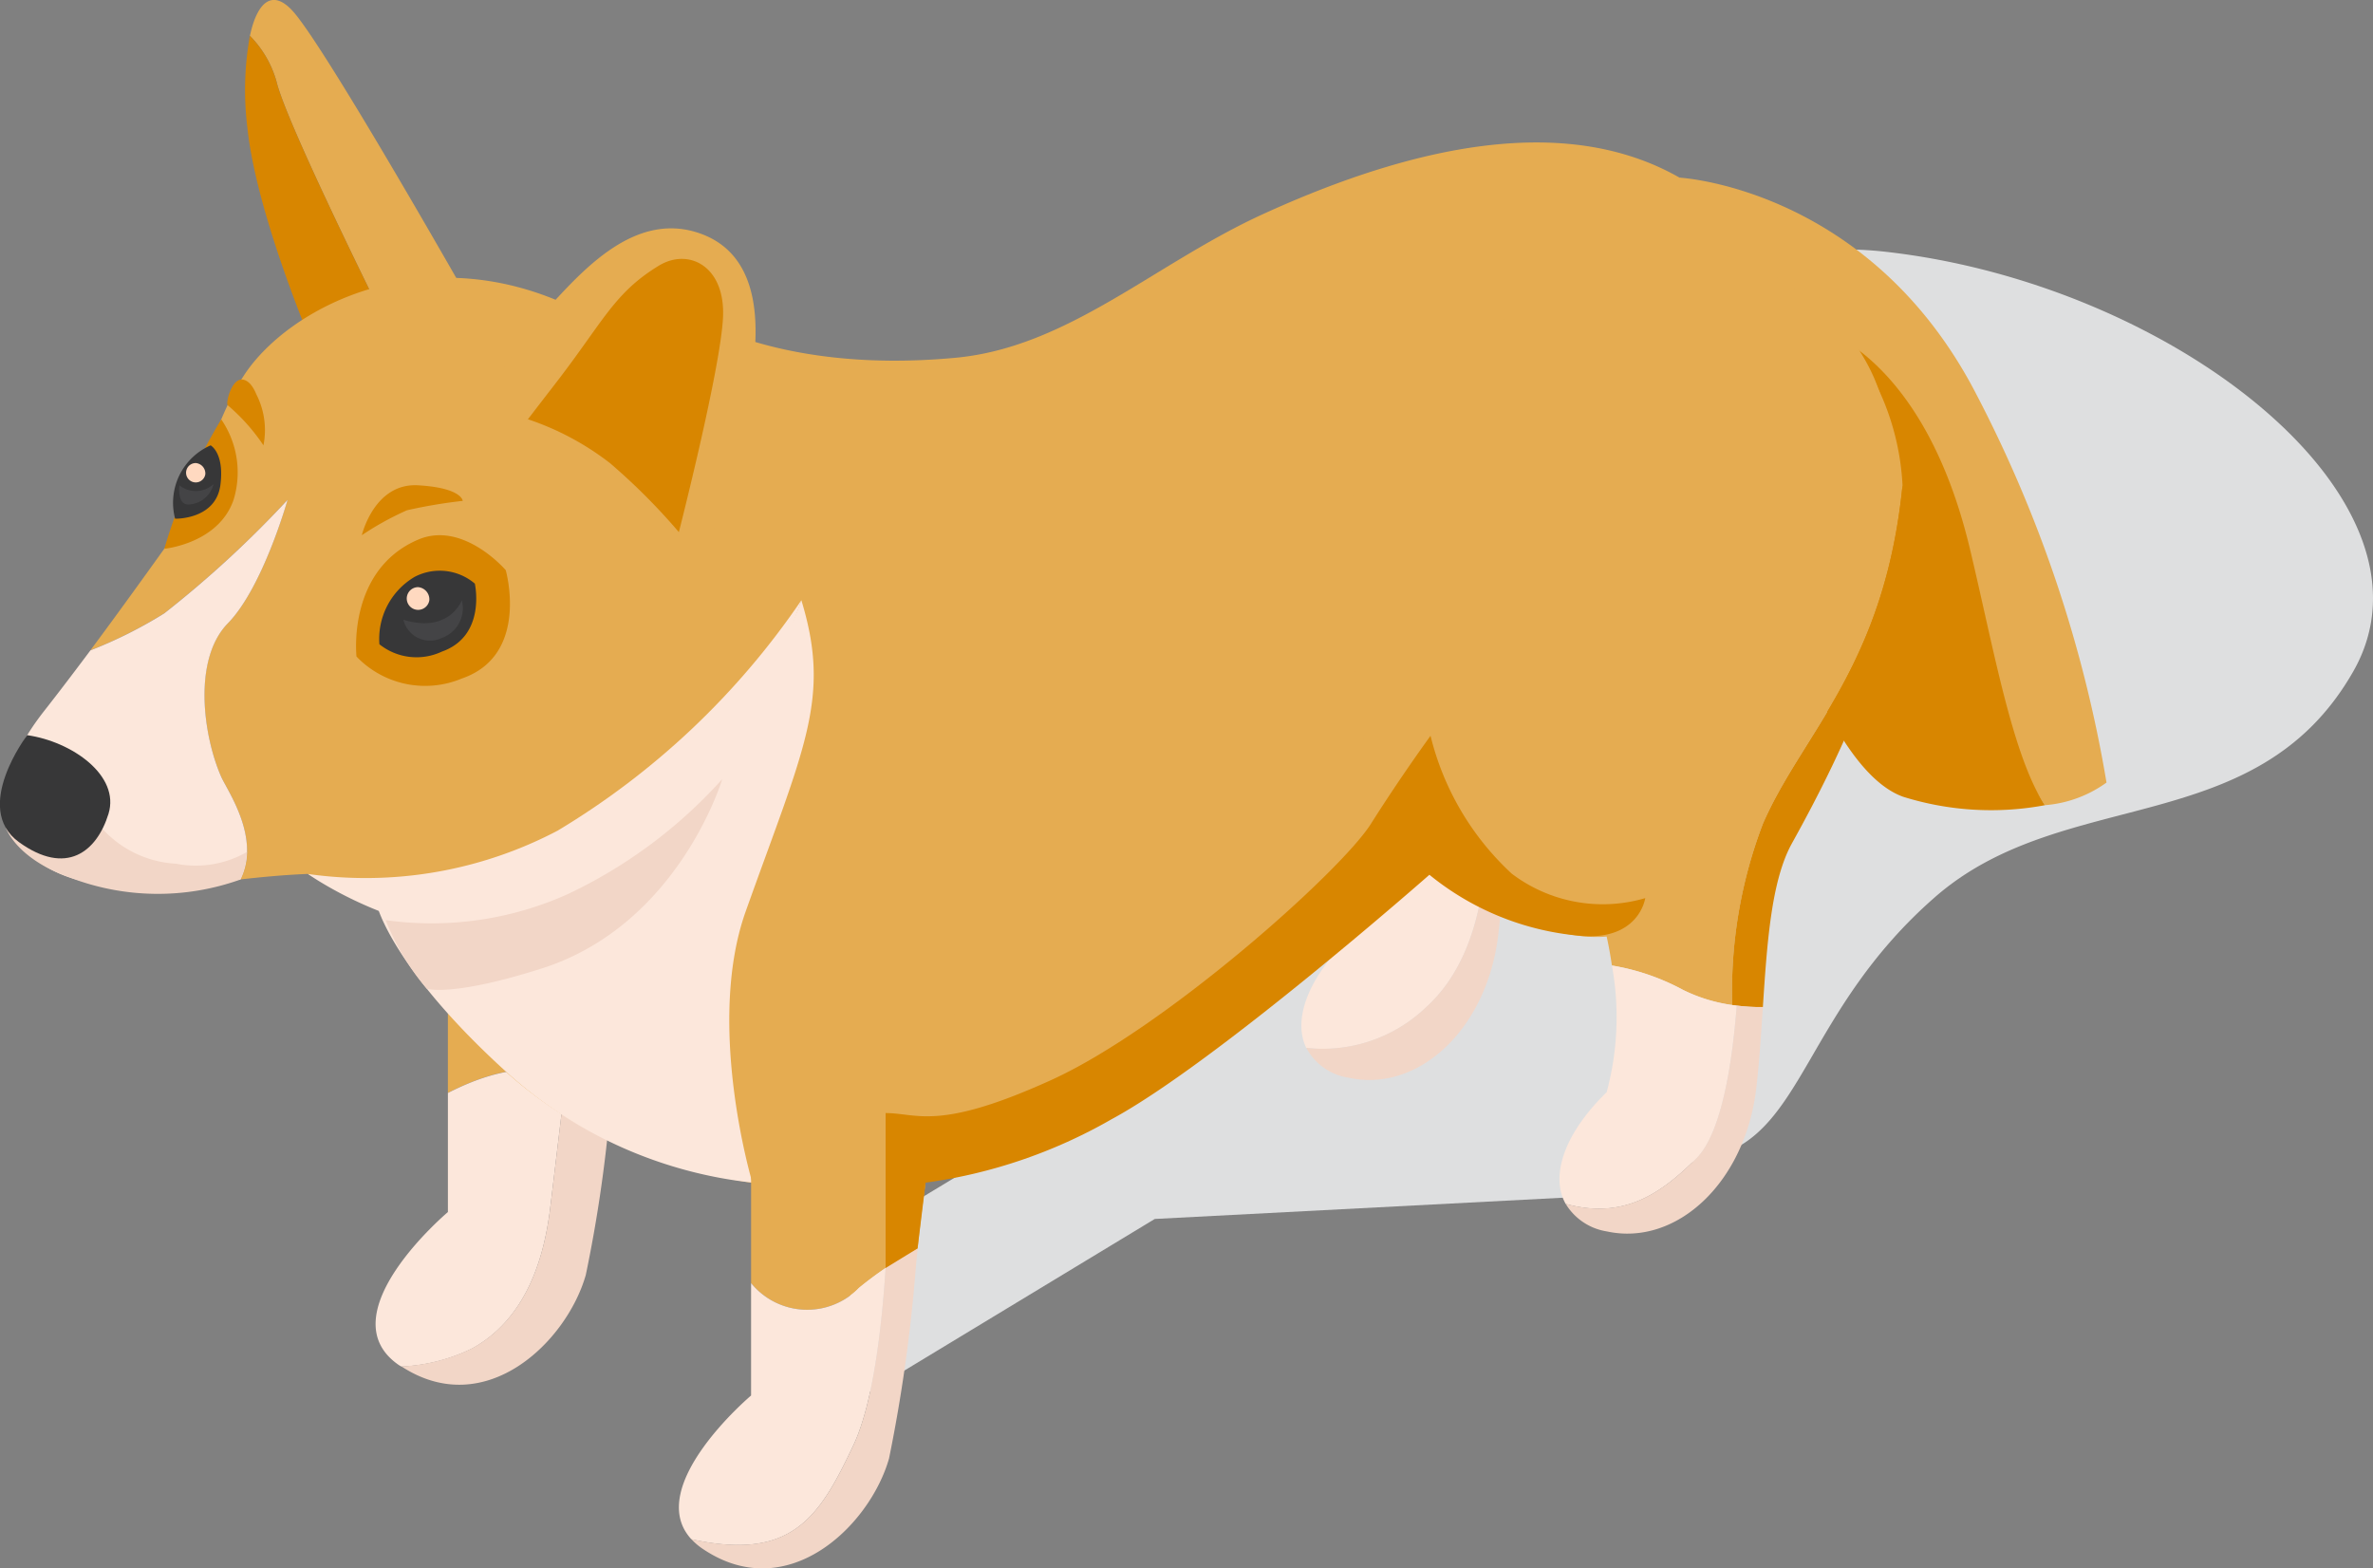<svg xmlns="http://www.w3.org/2000/svg" width="100.71" height="66.566" viewBox="0 0 100.71 66.566">
  <rect x="0" y="0" width="100.71" height="66.566" fill="#808080" stroke="none"/>
  <g id="グループ_21654" data-name="グループ 21654" transform="translate(-1156.627 -205.244)">
    <path id="パス_36455" data-name="パス 36455" d="M1600.843,296.372s14.052-13.709,26.391-12.338,23.991,10.625,19.878,17.823-12.27,4.778-17.753,9.576-5.553,9.96-9.323,10.988a56.988,56.988,0,0,0-5.484,1.713l-18.3.953-15.455,9.358,3.828-9.216,16.559-10.005-2.4-9.94Z" transform="translate(-390.617 -68.108)" fill="#dedfe0"/>
    <g id="グループ_19381" data-name="グループ 19381" transform="translate(1156.627 205.244)">
      <g id="グループ_19371" data-name="グループ 19371" transform="translate(71.283 7.539)">
        <path id="パス_36456" data-name="パス 36456" d="M1642.5,297.106a29.954,29.954,0,0,0,3.894,9.422,5.141,5.141,0,0,0,2.619-.961,55.355,55.355,0,0,0-5.521-16.473c-4.531-8.777-12.6-9.2-12.6-9.2l2.424,11.184a63.165,63.165,0,0,0,2.31,8.009c.178-6.045,1.129-12.814,1.129-12.814S1640.522,288.837,1642.5,297.106Z" transform="translate(-1630.896 -279.893)" fill="#e5ac51"/>
        <path id="パス_36457" data-name="パス 36457" d="M1641.939,308.263a12.489,12.489,0,0,0,6.011.357c-1.4-2.137-2.191-6.751-3.186-10.9-1.982-8.269-6.453-9.352-6.453-9.352s-.951,6.769-1.129,12.814C1638.39,304.428,1640.018,307.582,1641.939,308.263Z" transform="translate(-1632.448 -281.984)" fill="#d88600"/>
      </g>
      <g id="グループ_19372" data-name="グループ 19372" transform="translate(10.406)">
        <path id="パス_36458" data-name="パス 36458" d="M1556.2,283.8l3.632-.814s-6.026-10.64-7.593-12.527c-.93-1.12-1.6-.505-1.909.943a4.486,4.486,0,0,1,1.171,2.1C1552.018,275.283,1554.957,281.295,1556.2,283.8Z" transform="translate(-1550.129 -269.883)" fill="#e5ac51"/>
        <path id="パス_36459" data-name="パス 36459" d="M1550.153,275.775c.377,3.684,2.763,9.245,2.763,9.245l3.217-.721c-1.241-2.506-4.18-8.518-4.7-10.3a4.487,4.487,0,0,0-1.171-2.1A13.039,13.039,0,0,0,1550.153,275.775Z" transform="translate(-1550.063 -270.381)" fill="#d88600"/>
      </g>
      <g id="グループ_19373" data-name="グループ 19373" transform="translate(55.231 33.214)">
        <path id="パス_36460" data-name="パス 36460" d="M1614.875,323.522c1.783-1.621,2.337-4.08,2.518-6.106a8.273,8.273,0,0,1-2.851-3.432,8.176,8.176,0,0,1-2.579,2.6,10.37,10.37,0,0,1-.374,4.018c-1.783,1.741-2.363,3.482-1.8,4.645A6.338,6.338,0,0,0,1614.875,323.522Z" transform="translate(-1609.582 -313.984)" fill="#fce7db"/>
        <path id="パス_36461" data-name="パス 36461" d="M1611.656,327.636c2.951.647,5.886-2.054,6.353-6.1.1-.831.16-1.7.219-2.575a5.763,5.763,0,0,1-.767-.425c-.181,2.026-.734,4.485-2.518,6.106a6.338,6.338,0,0,1-5.084,1.726A2.448,2.448,0,0,0,1611.656,327.636Z" transform="translate(-1609.65 -315.109)" fill="#f2d6c7"/>
      </g>
      <path id="パス_36462" data-name="パス 36462" d="M1566.617,327.181a7.816,7.816,0,0,1,1.739,1.405c.041-.4.08-.8.115-1.2a106.945,106.945,0,0,1,1.7-11.08l-8.687,3.253v8.169C1562.995,326.957,1565.083,326.253,1566.617,327.181Z" transform="translate(-1542.476 -281.345)" fill="#e5ac51"/>
      <g id="グループ_19374" data-name="グループ 19374" transform="translate(15.938 45.404)">
        <path id="パス_36463" data-name="パス 36463" d="M1564.819,336.05c.132-1.085.406-3.374.66-5.508-1.52-.816-3.532-.142-5,.612v5.054s-5.187,4.372-2.073,6.5c.034.023.067.036.1.059a7.6,7.6,0,0,0,3-.767C1563.7,340.794,1564.536,338.374,1564.819,336.05Z" transform="translate(-1557.408 -330.17)" fill="#fce7db"/>
        <path id="パス_36464" data-name="パス 36464" d="M1566.691,339a59.282,59.282,0,0,0,1.018-6.874,7.821,7.821,0,0,0-1.739-1.405c-.042-.026-.089-.037-.131-.06-.255,2.134-.529,4.423-.66,5.508-.283,2.323-1.121,4.744-3.314,5.945a7.6,7.6,0,0,1-3,.767C1562.427,345.207,1565.879,341.845,1566.691,339Z" transform="translate(-1557.768 -330.292)" fill="#f2d6c7"/>
      </g>
      <g id="グループ_19375" data-name="グループ 19375" transform="translate(0.249 11.79)">
        <path id="パス_36465" data-name="パス 36465" d="M1565.021,288.861c-7.473-6.108-14.944-2.557-17.152.8-1.43,2.175-2.015,5.453-3.393,7.376-1.276,1.781-2.261,3.135-3.137,4.312a18.982,18.982,0,0,0,3.137-1.573,45.152,45.152,0,0,0,5.23-4.815s-1.038,3.71-2.533,5.238-1.054,4.748-.29,6.5c.266.609,1.706,2.615.819,4.373.864-.094,1.776-.188,2.866-.233,4.865,2.744,10.1,1.376,13.47-2.677C1569.137,302.041,1572.492,294.97,1565.021,288.861Z" transform="translate(-1537.752 -285.538)" fill="#e5ac51"/>
        <path id="パス_36466" data-name="パス 36466" d="M1545.708,309.792c-.764-1.753-1.2-4.974.29-6.5s2.533-5.238,2.533-5.238a45.156,45.156,0,0,1-5.23,4.815,18.977,18.977,0,0,1-3.137,1.573c-.7.934-1.325,1.759-1.969,2.579-3.6,4.588-.5,7.1,2.491,7.347a26.828,26.828,0,0,0,5.842-.2C1547.414,312.407,1545.974,310.4,1545.708,309.792Z" transform="translate(-1536.576 -288.628)" fill="#fce7db"/>
      </g>
      <path id="パス_36467" data-name="パス 36467" d="M1557.544,308.437a18.075,18.075,0,0,0,9.7,11.777,22.953,22.953,0,0,0,19.617-.18c4.808-2.35,9.671-7.554,12.741-10.346,7.928-7.209,9.922-4.4,12.883-7.917,2.843-3.377,12.539-8.092,7.8-15.212a25.337,25.337,0,0,0-7.514-7.155c-3.765-2.149-9.344-2.265-17.7,1.557-4.574,2.093-8.252,5.641-13.024,6.087-7.981.746-11.755-2.124-11.755-2.124S1556.49,303.886,1557.544,308.437Z" transform="translate(-1541.49 -271.864)" fill="#e5ac51"/>
      <g id="グループ_19376" data-name="グループ 19376" transform="translate(57.361 10.675)">
        <path id="パス_36468" data-name="パス 36468" d="M1629.865,308.347c1.681-3.872,5.162-6.689,5.927-14.369a10.858,10.858,0,0,0-4.505-8.265c-8.278-6.255-18.73,7.22-18.73,7.22s-.71,10.025.991,14.105c1.738,4.171,7.116,6.341,9.687,6.092,0,0,.115.488.224,1.23a9.649,9.649,0,0,1,3.014,1.033,6.863,6.863,0,0,0,2.094.643A19.932,19.932,0,0,1,1629.865,308.347Z" transform="translate(-1612.41 -284.057)" fill="#e5ac51"/>
        <path id="パス_36469" data-name="パス 36469" d="M1636.394,312.429c2.268-4.086,5.054-9.9,4.694-15.2-.765,7.68-4.246,10.5-5.927,14.369a19.932,19.932,0,0,0-1.3,7.69,7.764,7.764,0,0,0,1.3.089C1635.338,316.664,1635.518,314.008,1636.394,312.429Z" transform="translate(-1617.706 -287.31)" fill="#d88600"/>
      </g>
      <path id="パス_36470" data-name="パス 36470" d="M1553.6,315.328a17.5,17.5,0,0,0,10.594-1.839,33.058,33.058,0,0,0,10.345-9.779,28.061,28.061,0,0,1-8.352,12.3C1560.8,320.447,1553.6,315.328,1553.6,315.328Z" transform="translate(-1540.529 -278.234)" fill="#fce7db"/>
      <path id="パス_36471" data-name="パス 36471" d="M1575.5,303.71c1.271,4.163.136,6.2-2.363,13.207-1.717,4.82.283,11.51.283,11.51a18.5,18.5,0,0,1-10.444-4.7c-4.845-4.4-5.486-7.064-5.486-7.064S1571.526,314.816,1575.5,303.71Z" transform="translate(-1541.49 -278.234)" fill="#fce7db"/>
      <path id="パス_36472" data-name="パス 36472" d="M1557.982,319.776a14.077,14.077,0,0,0,7.733-1.108,20.667,20.667,0,0,0,6.549-4.877s-1.841,6.182-7.658,8.035c-3.826,1.219-4.882.86-4.882.86A10.144,10.144,0,0,1,1557.982,319.776Z" transform="translate(-1541.612 -280.723)" fill="#f2d6c7"/>
      <path id="パス_36473" data-name="パス 36473" d="M1583.152,338.556a15.6,15.6,0,0,1,2.488-1.673c.51-5.032,1.618-10.233,1.618-10.233l-8.687,3.253v8.453A3.07,3.07,0,0,0,1583.152,338.556Z" transform="translate(-1546.695 -283.897)" fill="#e5ac51"/>
      <g id="グループ_19377" data-name="グループ 19377" transform="translate(28.812 52.985)">
        <path id="パス_36474" data-name="パス 36474" d="M1581.91,348.86c.818-1.734,1.194-4.865,1.366-7.518-.368.251-.744.526-1.128.841a3.07,3.07,0,0,1-4.582-.2v4.77s-4.586,3.87-2.536,6.1C1579.317,353.8,1580.477,351.9,1581.91,348.86Z" transform="translate(-1574.502 -340.51)" fill="#fce7db"/>
        <path id="パス_36475" data-name="パス 36475" d="M1583.594,349.153a66.195,66.195,0,0,0,1.133-8.07c.025-.281.052-.563.081-.846a15.2,15.2,0,0,0-1.359.832c-.173,2.652-.548,5.783-1.366,7.518-1.433,3.038-2.593,4.936-6.88,3.988a2.656,2.656,0,0,0,.464.4C1579.265,355.429,1582.775,352.021,1583.594,349.153Z" transform="translate(-1574.675 -340.237)" fill="#f2d6c7"/>
      </g>
      <path id="パス_36476" data-name="パス 36476" d="M1586.151,333.937s0-5.239,0-6.576c1.359,0,2.222.784,7.036-1.405s12.286-8.852,13.561-10.871,2.53-3.737,2.53-3.737a11.777,11.777,0,0,0,3.445,5.851,6.388,6.388,0,0,0,5.667,1.039s-.262,1.914-2.973,1.579a11.7,11.7,0,0,1-6.187-2.57s-9.082,8-13.5,10.382a21.7,21.7,0,0,1-7.881,2.685l-.343,2.792Z" transform="translate(-1548.566 -280.12)" fill="#d88600"/>
      <g id="グループ_19378" data-name="グループ 19378" transform="translate(66.184 40.979)">
        <path id="パス_36477" data-name="パス 36477" d="M1629.933,332.486c1.1-1.091,1.538-4.172,1.716-6.489a6.874,6.874,0,0,1-2.283-.669,9.648,9.648,0,0,0-3.014-1.033,12.207,12.207,0,0,1-.224,5.376c-1.835,1.791-2.39,3.579-1.74,4.74C1626.872,335.1,1628.465,333.945,1629.933,332.486Z" transform="translate(-1624.126 -324.295)" fill="#fce7db"/>
        <path id="パス_36478" data-name="パス 36478" d="M1626.214,336.136c2.95.647,5.886-2.054,6.353-6.1.127-1.1.2-2.266.277-3.423a7.838,7.838,0,0,1-1.109-.063c-.178,2.317-.62,5.4-1.716,6.489-1.468,1.46-3.061,2.612-5.545,1.926A2.488,2.488,0,0,0,1626.214,336.136Z" transform="translate(-1624.212 -324.853)" fill="#f2d6c7"/>
      </g>
      <path id="パス_36479" data-name="パス 36479" d="M1540.163,315.692a4.561,4.561,0,0,0,3.636,2.158,4.346,4.346,0,0,0,3.009-.5,3.252,3.252,0,0,1-.28,1.172,10.408,10.408,0,0,1-7.231-.083c-2.305-.813-2.72-2.113-2.72-2.113Z" transform="translate(-1536.327 -281.192)" fill="#f2d6c7"/>
      <path id="パス_36480" data-name="パス 36480" d="M1537.4,311.313s-2.354,3.092-.35,4.539,3.3.419,3.8-1.2S1539.31,311.586,1537.4,311.313Z" transform="translate(-1536.246 -280.111)" fill="#373738"/>
      <g id="グループ_19379" data-name="グループ 19379" transform="translate(15.11 22.715)">
        <path id="パス_36481" data-name="パス 36481" d="M1556.328,305.193s-.415-3.668,2.616-4.962c1.909-.815,3.717,1.294,3.717,1.294s1.033,3.605-1.861,4.6A4.03,4.03,0,0,1,1556.328,305.193Z" transform="translate(-1556.308 -300.043)" fill="#d88600"/>
        <path id="パス_36482" data-name="パス 36482" d="M1557.623,305.158a3.054,3.054,0,0,1,1.494-2.86,2.3,2.3,0,0,1,2.556.286s.5,2.217-1.4,2.886A2.524,2.524,0,0,1,1557.623,305.158Z" transform="translate(-1556.631 -300.529)" fill="#373738"/>
        <path id="パス_36483" data-name="パス 36483" d="M1558.976,304.537a1.163,1.163,0,0,0,1.63.774,1.344,1.344,0,0,0,.852-1.6S1560.925,305.136,1558.976,304.537Z" transform="translate(-1556.967 -300.949)" fill="#444446"/>
        <path id="パス_36484" data-name="パス 36484" d="M1560.127,303.528a.482.482,0,1,1-.476-.557A.521.521,0,0,1,1560.127,303.528Z" transform="translate(-1557.016 -300.766)" fill="#ffd9c0"/>
      </g>
      <path id="パス_36485" data-name="パス 36485" d="M1562.323,291.4a44.456,44.456,0,0,1,3.71-5.372c1.42-1.523,3.645-4.054,6.4-3.048,2.613.955,2.569,4.107,2.009,6.871-.538,2.661-1.955,7.359-1.955,7.359S1565.062,291.961,1562.323,291.4Z" transform="translate(-1542.684 -273.058)" fill="#e5ac51"/>
      <path id="パス_36486" data-name="パス 36486" d="M1571.54,284.763c-1.907,1.162-2.358,2.379-4.386,5-1.487,1.926-1.164,1.518-1.164,1.518a11.758,11.758,0,0,1,3.471,1.853,26.339,26.339,0,0,1,2.932,2.936s1.79-7,1.875-9.149S1572.8,283.993,1571.54,284.763Z" transform="translate(-1543.582 -273.485)" fill="#d88600"/>
      <path id="パス_36487" data-name="パス 36487" d="M1556.636,299.348s.523-2.226,2.388-2.118,1.895.661,1.895.661a21.393,21.393,0,0,0-2.371.4A12.714,12.714,0,0,0,1556.636,299.348Z" transform="translate(-1541.28 -276.633)" fill="#d88600"/>
      <g id="グループ_19380" data-name="グループ 19380" transform="translate(6.973 17.8)">
        <path id="パス_36488" data-name="パス 36488" d="M1545.505,299.01s2.3-.219,2.939-2.076a3.975,3.975,0,0,0-.522-3.416A23.209,23.209,0,0,0,1545.505,299.01Z" transform="translate(-1545.505 -293.518)" fill="#d88600"/>
        <path id="パス_36489" data-name="パス 36489" d="M1547.6,294.981s.588.316.416,1.672c-.188,1.49-1.923,1.441-1.923,1.441A2.658,2.658,0,0,1,1547.6,294.981Z" transform="translate(-1545.634 -293.879)" fill="#373738"/>
        <path id="パス_36490" data-name="パス 36490" d="M1546.351,297.214s-.113.827.388.816a1.139,1.139,0,0,0,1.062-.867A1.108,1.108,0,0,1,1546.351,297.214Z" transform="translate(-1545.711 -294.418)" fill="#444446"/>
        <path id="パス_36491" data-name="パス 36491" d="M1547.551,296.453a.411.411,0,1,1-.406-.474A.444.444,0,0,1,1547.551,296.453Z" transform="translate(-1545.81 -294.126)" fill="#ffd9c0"/>
      </g>
      <path id="パス_36492" data-name="パス 36492" d="M1549.719,291.275c.2.035.4.214.569.628a3.331,3.331,0,0,1,.3,2.161,8.262,8.262,0,0,0-1.515-1.7C1548.974,292.293,1549.233,291.19,1549.719,291.275Z" transform="translate(-1539.407 -275.163)" fill="#d88600"/>
    </g>
  </g>
</svg>
